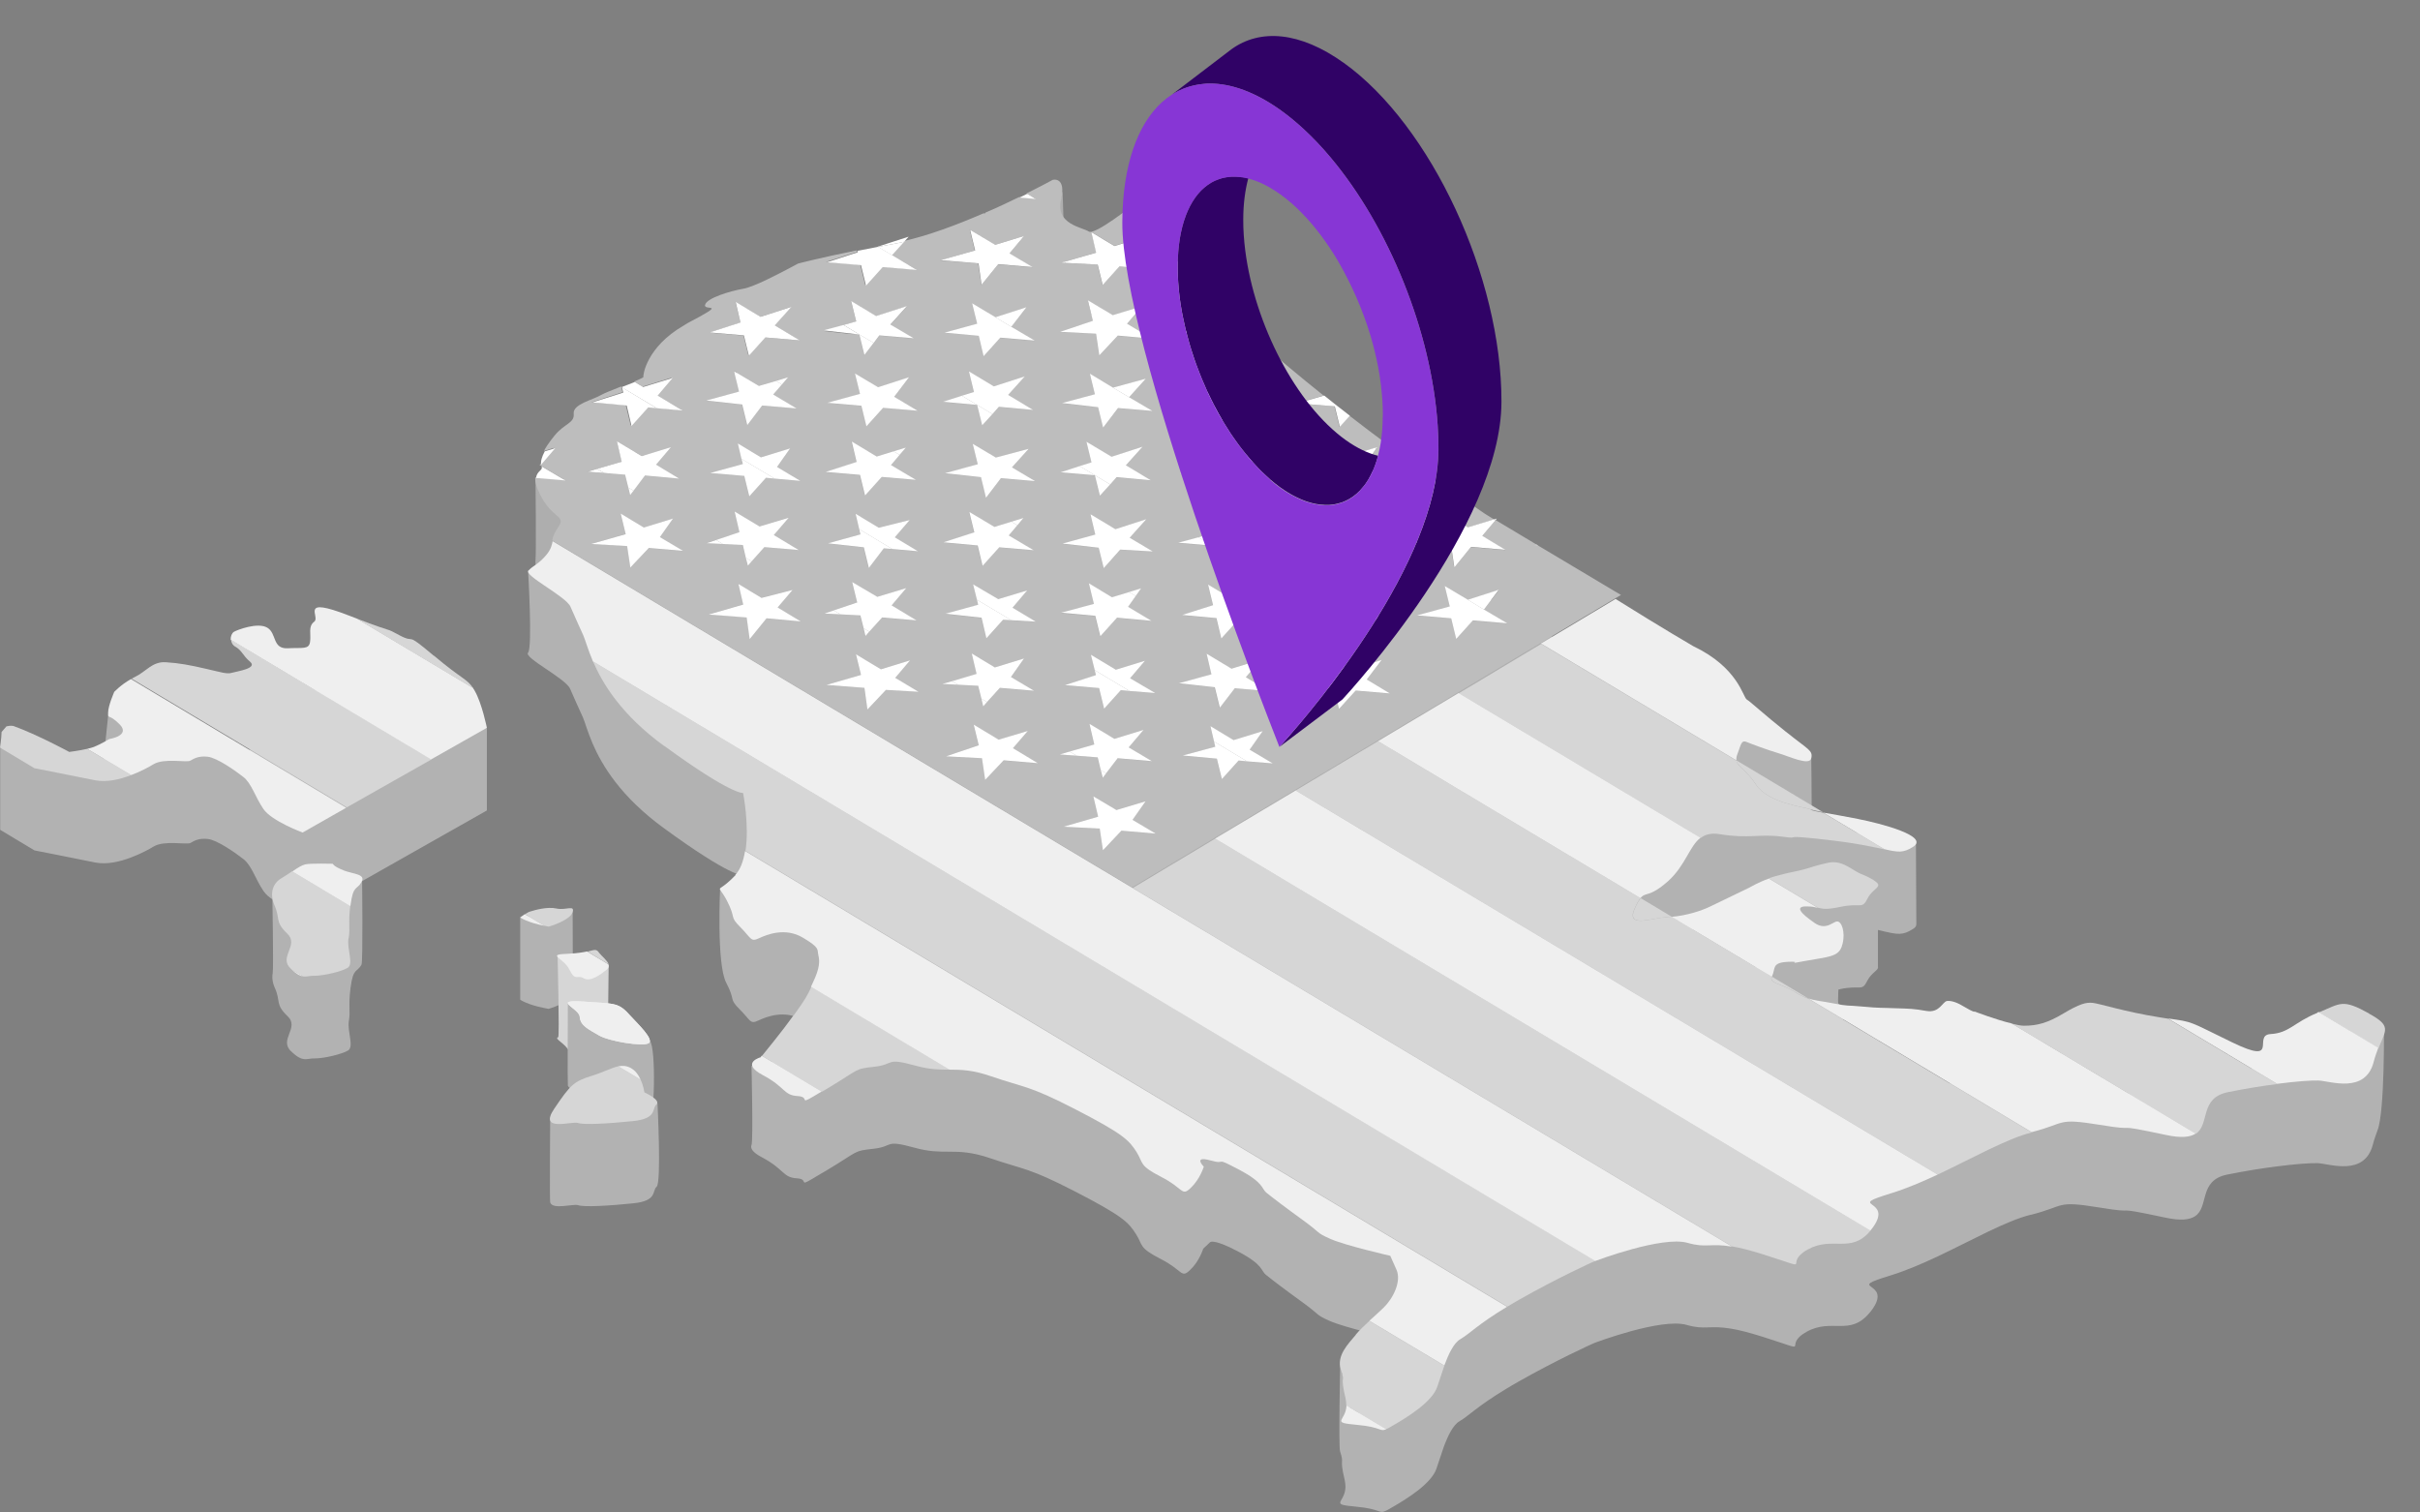 <svg width="112" height="70" viewBox="0 0 112 70" fill="none" xmlns="http://www.w3.org/2000/svg">
<rect x="0" y="0" width="112" height="70" fill="#808080" stroke="none"/>
<g clip-path="url(#clip0_213_8155)">
<path d="M29.331 51.144L27.871 50.922C27.546 50.989 25.463 51.731 25.463 51.731C25.463 51.731 25.435 55.537 25.463 55.643C25.556 56.009 26.541 55.701 26.755 55.778C27.034 55.874 28.187 55.807 29.313 55.691C30.438 55.576 30.168 55.113 30.391 54.921C30.615 54.728 30.429 51.057 30.429 51.057C30.429 51.057 29.471 51.442 29.34 51.144H29.331Z" fill="#B2B2B2"/>
<path d="M18.506 33.212C17.753 32.807 18.422 33.164 16.507 32.432C16.395 32.393 16.283 32.345 16.153 32.297C13.8 31.381 14.842 32.355 14.544 32.576C14.247 32.798 14.405 33.145 14.349 33.511C14.293 33.877 14.024 33.771 13.307 33.809C12.591 33.838 12.815 33.116 12.377 32.855C11.941 32.595 11.001 32.952 10.834 33.048C10.741 33.106 10.676 33.26 10.685 33.414C10.694 33.53 10.741 33.655 10.89 33.742C11.215 33.935 11.215 34.137 11.578 34.445C11.941 34.754 10.945 34.889 10.722 34.956C10.499 35.023 10.229 34.927 9.513 34.763C8.797 34.599 8.304 34.503 7.672 34.465C7.04 34.426 6.77 34.898 6.221 35.158C6.175 35.178 6.138 35.207 6.091 35.226C5.617 35.486 6.24 32.99 6.24 32.99L5.012 33.058C5.012 33.058 4.78 35.264 4.78 35.39C4.78 35.717 3.906 34.966 4.436 35.496C4.966 36.026 3.813 35.149 3.813 35.149L0.009 34.599V38.406L1.599 39.359C1.599 39.359 3.422 39.716 4.408 39.918C4.947 40.024 5.561 39.88 6.082 39.677C6.519 39.514 6.891 39.311 7.114 39.176C7.607 38.878 8.648 39.109 8.816 39.013C8.983 38.916 9.197 38.781 9.625 38.83C10.053 38.878 10.89 39.465 11.271 39.764C11.652 40.063 11.82 40.689 12.201 41.248C12.582 41.807 14.014 42.337 14.014 42.337L16.032 41.19L19.947 38.974L22.533 37.509V33.703C22.533 33.703 21.035 33.453 19.733 32.355C18.32 31.16 19.296 33.665 18.497 33.241L18.506 33.212Z" fill="#B2B2B2"/>
<path d="M15.27 41.325C14.814 41.152 15.391 43.792 15.391 43.792C15.391 43.792 14.358 43.763 14.117 43.821C13.977 43.849 13.996 42.404 13.763 42.558C13.587 42.674 12.601 41.296 12.601 41.296C12.601 41.296 12.666 44.794 12.62 45.044C12.582 45.247 12.61 45.487 12.731 45.748C12.992 46.336 12.731 46.48 13.308 47.029C13.884 47.569 12.889 48.118 13.475 48.658C13.494 48.667 13.503 48.677 13.512 48.696C13.745 48.908 13.903 48.995 14.042 49.014C14.219 49.043 14.358 48.976 14.582 48.985C14.991 48.985 15.819 48.792 16.107 48.619C16.395 48.446 16.07 47.752 16.144 47.261C16.228 46.779 16.116 46.596 16.218 45.767C16.218 45.738 16.218 45.719 16.228 45.69C16.349 44.775 16.516 45.025 16.73 44.649C16.804 44.524 16.758 40.708 16.758 40.708C16.758 40.708 15.586 41.46 15.279 41.354L15.27 41.325Z" fill="#B2B2B2"/>
<path d="M24.076 42.462V46.268C24.076 46.268 24.402 46.499 25.192 46.653C25.257 46.663 25.313 46.682 25.388 46.692C25.388 46.692 26.355 46.413 26.485 46.037C26.522 45.94 26.503 42.105 26.503 42.105L24.067 42.452L24.076 42.462Z" fill="#B2B2B2"/>
<path d="M28.169 44.678L25.806 44.206C25.806 44.206 25.899 47.974 25.834 48.002C25.62 48.08 26.16 48.272 26.364 48.687C26.643 49.245 26.718 48.898 27.025 49.082C27.332 49.265 27.797 48.918 28.094 48.677C28.187 48.6 28.197 48.523 28.169 48.436C28.113 48.263 28.169 44.688 28.169 44.688V44.678Z" fill="#D6D6D6"/>
<path d="M26.281 46.413C26.281 46.413 26.262 50.161 26.281 50.238C26.29 50.363 26.82 50.614 26.83 50.874C26.858 51.288 27.239 51.452 27.713 51.731C28.178 52.011 29.75 52.261 30.02 52.097C30.299 51.934 30.373 48.494 30.075 48.166C29.517 47.55 26.29 46.413 26.29 46.413H26.281Z" fill="#B2B2B2"/>
<path d="M106.759 48.243C106.759 48.243 105.978 48.658 105.959 48.667C104.871 49.111 105.252 49.371 104.387 49.428C103.523 49.477 103.476 49.901 101.216 48.812C99.152 47.81 101.532 51.144 100.324 50.961C100.212 50.941 100.1 50.922 99.961 50.903C98.315 50.642 97.143 50.257 96.836 50.228C96.529 50.199 96.232 50.276 95.488 50.72C94.753 51.163 94.269 51.288 93.665 51.288C93.525 51.288 93.321 51.249 93.098 51.192C92.363 51.018 91.368 50.633 91.368 50.633C91.368 50.633 91.284 50.633 90.931 50.421C90.587 50.209 90.326 50.112 90.103 50.132C89.889 50.161 89.759 50.7 89.145 50.594C88.541 50.488 88.364 50.488 87.713 50.469C87.062 50.44 87.016 50.469 86.198 50.392C85.37 50.315 85.593 50.392 84.812 50.238C84.282 50.132 84.012 50.132 83.668 50.007L81.985 48.995C81.985 48.995 81.985 48.976 81.994 48.966C82.171 48.6 81.957 48.34 82.738 48.301C83.519 48.263 82.478 48.455 83.519 48.263C84.561 48.07 85.035 48.08 85.212 47.617C85.388 47.154 85.295 46.576 85.082 46.451C85.063 46.441 85.063 46.162 85.082 45.796C85.109 45.796 85.128 45.796 85.165 45.777C86.123 45.574 86.16 45.911 86.421 45.391C86.616 45.006 86.96 44.9 86.913 44.746C86.913 44.717 86.913 43.907 86.913 43.04C87.016 43.059 87.118 43.088 87.202 43.108C87.834 43.252 88.067 43.291 88.522 43.002C88.643 42.934 88.69 42.857 88.69 42.78C88.69 42.346 88.671 39.032 88.671 39.032C88.671 39.032 84.775 38.338 84.356 38.251L83.845 38.184C83.854 37.057 83.826 35.014 83.826 35.014C83.826 35.014 82.692 34.686 82.496 34.532C81.455 33.703 80.404 33.347 80.227 33.251C80.05 33.145 80.432 34.706 78.349 33.713C78.349 33.713 76.935 32.894 74.75 31.526L71.299 33.588L67.487 35.871L63.758 38.097L59.945 40.381L56.216 42.606L52.403 44.89L25.471 26.65C25.425 26.843 24.439 26.4 24.439 26.4C24.439 26.4 24.653 29.974 24.439 30.206C24.225 30.437 26.169 31.391 26.383 31.873C26.596 32.364 26.717 32.624 26.978 33.202C27.071 33.414 27.182 33.838 27.424 34.407C27.861 35.419 28.717 36.864 30.725 38.328C33.85 40.612 34.371 40.506 34.371 40.506C34.371 40.506 35.338 41.113 35.143 42.298C35.068 42.741 33.329 41.084 33.329 41.084C33.329 41.084 33.153 44.601 33.608 45.478C34.064 46.345 33.711 46.191 34.231 46.711C34.752 47.232 34.706 47.415 35.096 47.231C35.487 47.048 36.324 46.721 37.133 47.203C37.942 47.684 37.784 47.742 37.849 48.022C37.914 48.291 37.914 48.609 37.607 49.255C37.57 49.342 37.533 49.409 37.505 49.477C37.3 49.91 37.477 47.665 36.91 48.455C36.352 49.236 34.78 49.332 34.78 49.332C34.78 49.332 34.864 52.82 34.78 52.993C34.724 53.128 34.799 53.321 35.264 53.562C36.333 54.13 36.212 54.497 36.891 54.535C37.533 54.574 36.761 55.065 37.988 54.323C38.063 54.285 38.137 54.236 38.221 54.188C39.783 53.254 39.467 53.273 40.425 53.167C41.383 53.061 40.899 52.724 42.331 53.119C42.992 53.302 43.447 53.302 43.912 53.302C44.442 53.302 44.982 53.312 45.846 53.61C47.455 54.159 47.586 54.025 49.771 55.152C51.956 56.279 52.226 56.568 52.57 57.108C52.914 57.647 52.682 57.734 53.714 58.264C54.756 58.794 54.653 59.189 55.081 58.775C55.518 58.361 55.685 57.792 55.685 57.792L55.992 57.503C55.992 57.503 56.085 57.281 57.294 57.917C58.503 58.553 58.336 58.804 58.596 59.006C58.857 59.218 59.424 59.652 60.289 60.278C61.154 60.904 60.856 60.827 61.544 61.136C62.242 61.444 64.316 61.916 64.316 61.916C64.316 61.916 64.362 62.012 64.604 62.562C64.846 63.111 64.436 63.901 64.009 64.315C63.804 64.517 63.572 64.72 63.348 64.922C63.116 65.134 62.893 65.346 62.716 65.558C62.483 65.828 62.028 63.024 62.028 63.024C62.028 63.024 61.944 66.946 62.019 67.167C62.232 67.813 61.972 67.398 62.232 68.487C62.26 68.622 62.27 68.738 62.27 68.834C62.242 69.576 61.498 69.615 62.753 69.73C63.916 69.836 63.804 70.067 64.111 69.933C64.185 69.904 64.269 69.856 64.399 69.778C65.125 69.364 66.25 68.661 66.482 67.967C66.575 67.688 66.687 67.341 66.808 66.994C67.003 66.464 67.245 65.953 67.543 65.78C67.989 65.52 68.352 65.096 69.709 64.277C69.877 64.171 70.053 64.074 70.249 63.959C71.997 62.966 73.643 62.215 73.782 62.157L73.81 62.147C73.81 62.147 76.889 60.981 78.06 61.319C78.934 61.569 79.074 61.319 80.115 61.492C80.469 61.55 80.934 61.665 81.576 61.868C84.059 62.658 82.403 62.311 83.612 61.636C84.775 60.991 85.612 61.858 86.523 60.76C86.569 60.712 86.607 60.654 86.653 60.596C87.611 59.247 85.286 59.709 87.509 59.025C88.197 58.813 88.913 58.505 89.638 58.168C91.247 57.407 92.847 56.501 93.981 56.221C93.981 56.221 93.99 56.221 94 56.221C95.627 55.807 95.116 55.556 97.152 55.884C99.189 56.221 97.469 55.769 100.184 56.347C100.928 56.511 101.337 56.453 101.588 56.289C102.249 55.855 101.737 54.632 103.076 54.362C103.885 54.198 104.666 54.073 105.355 53.986C106.238 53.87 106.945 53.822 107.261 53.832C107.828 53.861 109.428 54.458 109.818 52.974C109.884 52.714 109.967 52.502 110.032 52.319C110.376 51.462 110.33 47.482 110.33 47.482C110.33 47.482 107.745 47.819 106.722 48.243H106.759ZM80.506 37.76C80.413 37.798 80.246 37.914 80.274 37.847C80.357 37.625 80.432 37.654 80.506 37.76ZM80.971 44.871C80.971 44.871 79.604 45.536 79.158 45.748C78.749 45.95 78.051 46.172 77.363 46.23L75.931 45.372C76.182 45.064 76.321 45.372 77.214 44.582C78.014 43.859 78.2 42.963 78.711 42.578C78.925 42.414 79.204 42.337 79.604 42.404C80.832 42.597 81.325 42.423 82.189 42.491C81.845 42.597 82.84 44.177 82.189 44.36C82.078 44.389 81.966 44.428 81.864 44.466C81.362 44.649 80.971 44.88 80.971 44.88V44.871Z" fill="#B2B2B2"/>
<path d="M71.189 29.059L71.115 29.021L69.218 27.884L69.273 27.816L69.162 27.855L68.725 27.595C68.325 27.325 67.925 27.045 67.516 26.766C67.478 26.747 67.451 26.718 67.413 26.698C67.013 26.419 66.604 26.13 66.195 25.841C66.111 25.783 66.037 25.725 65.953 25.668C64.791 24.829 63.61 23.962 62.457 23.066C62.057 22.758 61.657 22.449 61.266 22.131C60.178 21.264 59.118 20.378 58.123 19.491L58.058 19.096L57.751 18.913L57.453 19.009L57.007 18.47L56.97 18.451C55.101 16.697 53.52 14.953 52.46 13.325C52.46 13.325 50.674 14.751 50.395 14.558C50.116 14.365 48.851 14.23 49.112 13.113C49.158 12.901 49.307 12.766 49.298 12.631C49.279 12.091 49.177 8.854 49.177 8.854C49.177 8.854 48.256 12.428 47.522 12.795C47.41 12.852 47.289 12.91 47.168 12.968C46.712 13.19 46.192 13.44 45.624 13.681L45.559 13.748V13.71C45.559 13.71 45.531 13.71 45.522 13.72C44.322 14.24 42.974 14.751 41.821 15.001L42.026 14.77L40.593 15.232C40.259 15.3 39.942 15.367 39.645 15.425C37.924 15.772 36.939 16.032 36.939 16.032C36.939 16.032 36.213 16.427 35.516 16.764C35.069 16.976 34.642 17.159 34.4 17.198C33.795 17.304 32.726 17.622 32.633 17.94C32.54 18.258 33.777 17.767 31.843 18.778C31.768 18.817 31.712 18.865 31.638 18.903C29.908 19.905 29.75 21.216 29.778 21.283C29.787 21.303 29.601 21.389 29.35 21.495C29.174 21.563 28.969 21.649 28.755 21.727C28.755 21.727 28.746 21.727 28.736 21.727C28.346 21.881 27.955 22.035 27.806 22.122C27.462 22.334 26.505 22.536 26.551 22.979C26.598 23.422 25.742 23.056 25.668 23.201C25.537 23.442 24.784 22.122 24.784 22.122C24.784 22.122 24.821 25.59 24.784 25.928C24.765 26.091 24.812 26.332 24.998 26.708C25.565 27.874 27.276 26.438 26.867 27.026C26.681 27.286 29.815 28.664 29.778 28.818L52.404 44.9L56.217 42.616L59.946 40.39L63.759 38.107L67.488 35.881L71.301 33.597L74.751 31.535L75.03 31.372L72.882 30.09L71.17 29.069L71.189 29.059Z" fill="#AEAEAE"/>
<path d="M14.024 45.189L13.494 44.871C13.727 45.083 13.885 45.169 14.024 45.189Z" fill="#EBEBEB"/>
<path d="M3.19 34.792C3.19 34.792 1.711 33.992 0.614 33.597C0.614 33.597 0.604 33.597 0.595 33.597C0.493 33.578 0.391 33.597 0.298 33.617C0.223 33.703 0.149 33.79 0.074 33.877C0.065 34.204 0 34.599 0 34.599L1.59 35.553C1.59 35.553 3.413 35.91 4.399 36.112C4.938 36.218 5.552 36.074 6.073 35.871L4.036 34.657C3.664 34.744 3.19 34.802 3.19 34.802V34.792Z" fill="#D6D6D6"/>
<path d="M16.136 43.425C16.219 42.944 16.108 42.761 16.21 41.932L13.523 40.323C13.346 40.439 13.169 40.564 13.002 40.66C12.639 40.882 12.453 41.335 12.713 41.922C12.974 42.51 12.713 42.655 13.29 43.204C13.867 43.743 12.872 44.293 13.457 44.832C13.476 44.842 13.485 44.852 13.495 44.871L14.025 45.189C14.201 45.218 14.341 45.15 14.564 45.16C14.973 45.16 15.801 44.967 16.089 44.794C16.378 44.62 16.052 43.927 16.126 43.435L16.136 43.425Z" fill="#D6D6D6"/>
<path d="M29.824 50.565C29.824 50.565 29.787 50.267 29.647 49.968L28.615 49.351C28.289 49.419 27.936 49.621 27.406 49.785C26.55 50.045 26.392 50.218 25.648 51.317C24.904 52.415 26.476 51.876 26.746 51.972C27.025 52.069 28.178 52.001 29.303 51.885C30.428 51.77 30.159 51.307 30.382 51.115C30.605 50.912 29.824 50.556 29.824 50.556V50.565Z" fill="#D6D6D6"/>
<path d="M30.745 34.522C33.87 36.806 34.391 36.7 34.391 36.7C34.391 36.7 34.688 38.194 34.502 39.379L69.766 60.471C69.934 60.365 70.111 60.268 70.306 60.153C72.054 59.16 73.7 58.409 73.84 58.351L27.444 30.61C27.881 31.622 28.737 33.067 30.745 34.532V34.522Z" fill="#D6D6D6"/>
<path d="M20.078 30.35C18.664 29.155 19.297 29.83 18.497 29.406C17.744 29.001 18.413 29.358 16.497 28.625L21.9 31.853C21.603 31.401 21.389 31.449 20.078 30.341V30.35Z" fill="#D6D6D6"/>
<path d="M62.753 61.771C62.409 62.186 61.842 62.735 62.056 63.38C62.27 64.026 62.009 63.612 62.27 64.701C62.297 64.835 62.307 64.951 62.307 65.047L64.148 66.146C64.222 66.117 64.306 66.069 64.436 65.992C65.162 65.577 66.287 64.874 66.519 64.18C66.612 63.901 66.724 63.554 66.845 63.207L63.376 61.135C63.144 61.347 62.921 61.559 62.744 61.771H62.753Z" fill="#D6D6D6"/>
<path d="M36.734 46.981C36.176 47.761 35.45 48.638 35.264 48.87L38.036 50.527C38.11 50.488 38.184 50.44 38.268 50.392C39.83 49.457 39.514 49.477 40.472 49.37C41.43 49.264 40.946 48.927 42.379 49.322C43.039 49.505 43.494 49.505 43.959 49.505L37.552 45.67C37.347 46.104 37.31 46.191 36.743 46.981H36.734Z" fill="#D6D6D6"/>
<path d="M10.889 29.926C11.215 30.119 11.215 30.321 11.578 30.63C11.94 30.938 10.945 31.073 10.722 31.14C10.499 31.208 10.229 31.111 9.513 30.948C8.797 30.784 8.304 30.688 7.672 30.649C7.039 30.61 6.77 31.083 6.221 31.343C6.175 31.362 6.137 31.391 6.091 31.41L16.051 37.365L19.966 35.149L10.694 29.608C10.703 29.724 10.75 29.849 10.899 29.936L10.889 29.926Z" fill="#D6D6D6"/>
<path d="M25.759 42.048C25.322 41.951 24.736 42.125 24.55 42.183C24.467 42.202 24.383 42.26 24.299 42.308L25.201 42.847C25.267 42.857 25.322 42.876 25.397 42.886C25.397 42.886 26.364 42.606 26.494 42.231C26.624 41.855 26.197 42.144 25.759 42.048Z" fill="#D6D6D6"/>
<path d="M27.712 44.071C27.582 43.907 27.507 43.965 27.191 44.042L28.168 44.63C28.112 44.456 27.87 44.273 27.712 44.081V44.071Z" fill="#D6D6D6"/>
<path d="M75.68 41.999C75.206 43.011 76.461 42.462 77.196 42.443C77.252 42.443 77.308 42.433 77.363 42.423L75.931 41.566C75.866 41.653 75.782 41.778 75.68 41.999Z" fill="#D6D6D6"/>
<path d="M83.092 45.921C83.334 46.066 83.519 46.152 83.687 46.21L82.004 45.199C81.883 45.526 82.385 45.487 83.101 45.921H83.092Z" fill="#D6D6D6"/>
<path d="M83.093 45.921C82.386 45.497 81.875 45.526 81.996 45.199L77.355 42.423C77.299 42.423 77.243 42.443 77.188 42.443C76.453 42.472 75.188 43.011 75.672 41.999C75.774 41.778 75.849 41.653 75.923 41.566L63.778 34.301L59.965 36.584L89.677 54.362C91.286 53.601 92.885 52.695 94.02 52.415C94.02 52.415 94.029 52.415 94.038 52.415L83.688 46.22C83.521 46.162 83.335 46.075 83.093 45.931V45.921Z" fill="#D6D6D6"/>
<path d="M52.422 41.094L80.163 57.686C80.516 57.744 80.981 57.859 81.623 58.062C84.106 58.852 82.451 58.505 83.66 57.831C84.822 57.185 85.659 58.052 86.571 56.954L56.245 38.81L52.432 41.094H52.422Z" fill="#D6D6D6"/>
<path d="M81.27 36.315C81.837 37.172 83.53 37.355 83.781 37.452C83.883 37.49 84.106 37.538 84.367 37.587L80.359 35.187C80.396 35.467 80.805 35.611 81.27 36.305V36.315Z" fill="#D6D6D6"/>
<path d="M99.971 47.087C98.325 46.827 97.153 46.441 96.846 46.413C96.539 46.384 96.242 46.461 95.498 46.904C94.763 47.347 94.279 47.472 93.675 47.472C93.535 47.472 93.331 47.434 93.108 47.376L101.626 52.473C102.286 52.04 101.775 50.816 103.114 50.546C103.923 50.382 104.704 50.257 105.392 50.17L100.334 47.145C100.222 47.126 100.11 47.106 99.971 47.087Z" fill="#D6D6D6"/>
<path d="M83.788 37.461C83.528 37.355 81.835 37.172 81.277 36.324C80.822 35.63 80.403 35.486 80.366 35.207L71.327 29.801L67.514 32.085L78.711 38.781C78.925 38.617 79.204 38.54 79.603 38.608C80.971 38.83 81.426 38.579 82.496 38.724C83.556 38.868 82.058 38.569 84.876 38.907C86.067 39.051 86.755 39.215 87.22 39.311L84.383 37.615C84.114 37.567 83.9 37.519 83.798 37.48L83.788 37.461Z" fill="#D6D6D6"/>
<path d="M86.719 40.737C86.198 40.429 86.264 40.544 85.873 40.313C85.482 40.082 85.138 39.822 84.618 39.928C84.097 40.034 83.836 40.14 83.492 40.236C83.148 40.333 82.841 40.361 82.19 40.544C82.079 40.574 81.967 40.612 81.865 40.651L84.134 42.009C84.367 42.067 84.543 42.105 85.175 41.971C86.133 41.768 86.171 42.105 86.431 41.585C86.691 41.065 87.231 41.055 86.71 40.737H86.719Z" fill="#D6D6D6"/>
<path d="M109.642 46.904C108.405 46.22 108.34 46.432 107.317 46.856L110.079 48.513C110.423 47.656 110.684 47.482 109.642 46.913V46.904Z" fill="#D6D6D6"/>
<path d="M86.003 37.904C85.371 37.779 84.804 37.683 84.376 37.606L87.212 39.301C87.845 39.446 88.077 39.485 88.533 39.196C89.333 38.704 87.036 38.107 85.994 37.904H86.003Z" fill="#EFEFEF"/>
<path d="M82.665 33.877C81.623 33.048 81.019 32.48 80.842 32.374C80.665 32.268 80.451 30.899 78.368 29.907C78.368 29.907 76.955 29.088 74.769 27.72L71.319 29.782L80.359 35.187C80.359 35.12 80.359 35.052 80.386 34.966C80.572 34.493 80.572 34.233 80.833 34.339C81.093 34.445 81.791 34.706 82.311 34.86C82.832 35.014 83.744 35.457 83.827 35.091C83.911 34.725 83.697 34.706 82.656 33.867L82.665 33.877Z" fill="#EFEFEF"/>
<path d="M107.252 46.875C106.164 47.318 105.95 47.81 105.085 47.858C104.221 47.906 105.56 49.332 103.309 48.243C101.245 47.241 101.542 47.309 100.333 47.135L105.392 50.161C106.276 50.045 106.983 49.997 107.299 50.007C107.866 50.035 109.466 50.633 109.856 49.149C109.921 48.889 110.005 48.677 110.07 48.494L107.308 46.836C107.308 46.836 107.271 46.856 107.252 46.856V46.875Z" fill="#EFEFEF"/>
<path d="M83.965 42.703C83.361 42.288 83.007 41.922 83.658 41.951C83.881 41.951 84.011 41.99 84.132 42.019L81.863 40.66C81.361 40.843 80.971 41.075 80.971 41.075C80.971 41.075 79.603 41.739 79.157 41.951C78.748 42.154 78.05 42.375 77.362 42.433L82.003 45.208C82.003 45.208 82.003 45.189 82.012 45.179C82.189 44.813 81.975 44.553 82.756 44.514C83.537 44.476 82.496 44.669 83.537 44.476C84.579 44.283 85.053 44.293 85.23 43.83C85.406 43.368 85.314 42.79 85.1 42.664C84.886 42.539 84.579 43.127 83.974 42.712L83.965 42.703Z" fill="#EFEFEF"/>
<path d="M63.777 34.301L75.922 41.566C76.173 41.258 76.313 41.566 77.206 40.776C78.005 40.053 78.191 39.157 78.703 38.772L67.506 32.075L63.777 34.301Z" fill="#EFEFEF"/>
<path d="M91.379 46.827C91.379 46.827 91.295 46.827 90.942 46.615C90.598 46.403 90.337 46.307 90.114 46.326C89.9 46.355 89.77 46.894 89.156 46.788C88.552 46.682 88.375 46.682 87.724 46.663C87.073 46.634 87.027 46.663 86.208 46.586C85.39 46.509 85.604 46.586 84.823 46.432C84.293 46.326 84.023 46.326 83.679 46.201L94.029 52.396C95.657 51.982 95.145 51.731 97.182 52.059C99.218 52.396 97.498 51.943 100.213 52.521C100.957 52.685 101.367 52.627 101.618 52.464L93.099 47.366C92.365 47.193 91.37 46.808 91.37 46.808L91.379 46.827Z" fill="#EFEFEF"/>
<path d="M56.235 38.81L86.561 56.954C86.607 56.906 86.644 56.848 86.691 56.79C87.649 55.441 85.324 55.903 87.546 55.219C88.235 55.007 88.951 54.699 89.676 54.362L59.964 36.584L56.235 38.81Z" fill="#EFEFEF"/>
<path d="M25.582 25.032C25.536 25.224 25.517 25.388 25.313 25.648C24.931 26.12 24.671 26.169 24.457 26.409C24.243 26.641 26.187 27.595 26.401 28.076C26.615 28.568 26.735 28.828 26.996 29.406C27.089 29.618 27.201 30.042 27.442 30.61L73.829 58.36L73.857 58.351C73.857 58.351 76.935 57.185 78.106 57.522C78.981 57.773 79.12 57.522 80.162 57.696L52.421 41.103L25.582 25.051V25.032Z" fill="#EFEFEF"/>
<path d="M34.045 40.496C33.133 41.46 33.18 40.805 33.636 41.672C34.091 42.539 33.738 42.385 34.259 42.905C34.779 43.425 34.733 43.609 35.123 43.425C35.514 43.242 36.351 42.915 37.16 43.397C37.969 43.878 37.811 43.936 37.876 44.216C37.941 44.485 37.941 44.803 37.634 45.449C37.597 45.536 37.56 45.603 37.532 45.67L43.94 49.505C44.47 49.505 45.009 49.515 45.874 49.814C47.483 50.363 47.613 50.228 49.798 51.355C51.984 52.483 52.253 52.772 52.597 53.311C52.932 53.851 52.709 53.938 53.741 54.468C54.783 54.998 54.681 55.393 55.108 54.978C55.545 54.564 55.713 53.995 55.713 53.995C55.713 53.995 55.192 53.475 56.02 53.706C56.847 53.938 56.113 53.485 57.322 54.121C58.531 54.757 58.363 55.007 58.624 55.21C58.884 55.422 59.451 55.855 60.316 56.481C61.181 57.108 60.883 57.031 61.572 57.339C62.269 57.647 64.343 58.12 64.343 58.12C64.343 58.12 64.389 58.216 64.631 58.765C64.873 59.314 64.464 60.104 64.036 60.519C63.831 60.721 63.599 60.923 63.376 61.126L66.844 63.197C67.04 62.667 67.281 62.157 67.579 61.983C68.025 61.723 68.388 61.299 69.746 60.48L34.482 39.388C34.407 39.831 34.277 40.236 34.026 40.496H34.045Z" fill="#EFEFEF"/>
<path d="M21.91 31.853L16.507 28.625C16.395 28.587 16.284 28.539 16.154 28.491C13.801 27.575 14.842 28.549 14.545 28.77C14.247 28.992 14.405 29.339 14.35 29.705C14.294 30.071 14.024 29.965 13.308 30.003C12.592 30.032 12.815 29.31 12.369 29.049C11.932 28.789 10.992 29.146 10.825 29.242C10.732 29.3 10.667 29.454 10.676 29.608L19.948 35.149L22.533 33.684C22.533 33.684 22.31 32.566 21.975 31.979C21.947 31.93 21.929 31.892 21.901 31.863L21.91 31.853Z" fill="#EFEFEF"/>
<path d="M27.025 46.355C25.481 46.258 26.802 46.653 26.83 47.058C26.858 47.472 27.239 47.636 27.713 47.916C28.178 48.195 29.75 48.446 30.02 48.282C30.299 48.118 29.489 47.357 29.192 47.029C28.634 46.413 28.559 46.451 27.016 46.355H27.025Z" fill="#EFEFEF"/>
<path d="M35.218 48.927C35.218 48.927 34.233 49.188 35.302 49.756C36.371 50.324 36.251 50.691 36.929 50.729C37.571 50.768 36.799 51.259 38.027 50.517L35.255 48.86L35.209 48.918L35.218 48.927Z" fill="#EFEFEF"/>
<path d="M62.8 65.944C63.963 66.049 63.851 66.281 64.158 66.146L62.317 65.047C62.289 65.789 61.545 65.828 62.8 65.944Z" fill="#EFEFEF"/>
<path d="M5.282 32.036C5.282 32.036 5.003 32.663 5.003 32.99C5.003 33.318 5.003 32.99 5.533 33.52C6.063 34.05 5.058 34.204 5.058 34.204C5.058 34.204 4.677 34.436 4.342 34.571C4.268 34.599 4.156 34.628 4.035 34.657L6.072 35.871C6.509 35.708 6.881 35.505 7.104 35.37C7.597 35.072 8.639 35.303 8.806 35.206C8.974 35.11 9.187 34.975 9.615 35.023C10.043 35.072 10.88 35.659 11.261 35.958C11.643 36.257 11.81 36.883 12.191 37.442C12.572 38.001 14.005 38.531 14.005 38.531L16.023 37.384L6.063 31.429C5.588 31.69 5.263 32.046 5.263 32.046L5.282 32.036Z" fill="#EFEFEF"/>
<path d="M15.893 40.275C15.437 40.101 15.4 39.976 15.4 39.976C15.4 39.976 14.367 39.947 14.126 40.005C13.986 40.034 13.763 40.169 13.531 40.333L16.218 41.942C16.218 41.942 16.218 41.894 16.227 41.865C16.348 40.949 16.516 41.2 16.73 40.824C16.944 40.448 16.358 40.458 15.902 40.284L15.893 40.275Z" fill="#EFEFEF"/>
<path d="M24.076 42.462C24.076 42.462 24.402 42.693 25.192 42.847L24.29 42.308C24.169 42.385 24.076 42.462 24.076 42.462Z" fill="#EFEFEF"/>
<path d="M27.183 44.033C26.997 44.071 26.736 44.119 26.327 44.139C25.22 44.177 26.085 44.312 26.355 44.88C26.634 45.439 26.708 45.093 27.015 45.276C27.322 45.459 27.787 45.112 28.085 44.871C28.178 44.794 28.187 44.717 28.159 44.63L27.183 44.042V44.033Z" fill="#EFEFEF"/>
<path d="M27.025 46.355C25.481 46.258 26.802 46.653 26.83 47.058C26.858 47.472 27.239 47.636 27.713 47.916C28.178 48.195 29.75 48.446 30.02 48.282C30.299 48.118 29.489 47.357 29.192 47.029C28.634 46.413 28.559 46.451 27.016 46.355H27.025Z" fill="#EFEFEF"/>
<path d="M29.192 49.428C28.997 49.322 28.811 49.313 28.615 49.351L29.648 49.968C29.555 49.756 29.406 49.544 29.192 49.428Z" fill="#EFEFEF"/>
<path d="M71.189 25.244H71.003L71.115 25.205L69.218 24.068L69.199 24.097L68.595 24.81L69.664 25.456L68.074 25.321L67.302 26.274L67.153 25.273L65.405 25.138L67.004 24.675L66.772 23.721L67.925 24.415L69.125 24.049H69.162L68.725 23.779C68.325 23.509 67.925 23.23 67.516 22.95L67.451 23.018L67.413 22.873C67.014 22.594 66.605 22.305 66.195 22.016L65.73 21.996H65.544L65.656 21.948L65.954 21.842C64.791 21.004 63.61 20.137 62.457 19.241L61.992 19.751L61.759 18.807L60.206 18.682L60.011 18.663L60.123 18.634L61.257 18.306C60.169 17.439 59.109 16.552 58.114 15.666L57.23 15.589L56.542 16.495L56.31 15.55L54.757 15.425L54.562 15.406L54.673 15.377L56.161 14.943L55.928 13.989L56.961 14.606C55.092 12.852 53.511 11.108 52.45 9.48C52.45 9.48 50.665 10.906 50.386 10.713C50.107 10.521 48.842 10.386 49.103 9.268C49.363 8.15 48.721 8.324 48.721 8.324C48.721 8.324 48.247 8.584 47.512 8.95L47.912 9.191L47.159 9.123C46.703 9.345 46.183 9.596 45.615 9.837L45.55 9.904V9.865C45.55 9.865 45.522 9.865 45.513 9.875C44.313 10.395 42.965 10.906 41.812 11.157L41.245 11.783L42.398 12.477L40.817 12.342L40.045 13.199L39.812 12.255L38.231 12.12L39.664 11.658L39.645 11.59C37.925 11.937 36.939 12.197 36.939 12.197C36.939 12.197 36.213 12.592 35.516 12.93C35.07 13.142 34.642 13.325 34.4 13.363C33.795 13.469 32.726 13.787 32.633 14.105C32.54 14.423 33.777 13.932 31.843 14.943C31.768 14.982 31.712 15.03 31.638 15.069C29.908 16.071 29.75 17.381 29.778 17.448C29.787 17.468 29.601 17.555 29.35 17.66L29.741 17.892L31.089 17.477L30.401 18.287L31.554 18.98L30.364 18.875L29.964 18.836L29.192 19.694L28.96 18.749L27.379 18.614L28.811 18.152L28.755 17.911V17.892H28.736C28.346 18.046 27.955 18.2 27.807 18.287C27.462 18.499 26.505 18.701 26.551 19.144C26.598 19.588 26.133 19.588 25.668 20.156C25.603 20.243 25.538 20.32 25.472 20.407C25.352 20.57 25.249 20.724 25.175 20.869L25.658 20.724L25.007 21.486L24.97 21.524L25.026 21.553L26.133 22.208L24.775 22.093C24.756 22.257 24.803 22.497 24.989 22.873C25.556 24.039 26.235 23.827 25.826 24.415C25.64 24.675 25.593 24.849 25.556 25.012L52.395 41.065L56.208 38.781L59.937 36.556L63.749 34.272L67.479 32.046L71.291 29.763L74.742 27.701L75.021 27.537L72.872 26.255L71.161 25.234L71.189 25.244ZM27.639 21.698L28.783 21.37L28.55 20.416L29.704 21.11L31.052 20.696L30.364 21.505L31.433 22.151L29.843 22.016L29.313 22.709L29.155 22.921L29.071 22.565L28.922 21.968L27.946 21.89L27.165 21.833L27.621 21.698H27.639ZM30.029 25.359L29.174 26.265L29.025 25.263L27.351 25.176L28.95 24.714L28.718 23.769L29.787 24.415L31.136 24.001L30.531 24.858L31.601 25.504L30.011 25.369L30.029 25.359ZM44.843 17.188L45.997 17.882L47.429 17.42L46.657 18.277L47.81 18.971L46.229 18.836L45.931 19.164L45.457 19.694L45.225 18.749L43.644 18.614L44.527 18.335L45.076 18.162L44.843 17.217V17.188ZM44.862 23.692L46.015 24.386L46.796 24.145L47.354 23.972L47.066 24.309L46.666 24.781L47.819 25.475L46.229 25.34L45.457 26.198L45.225 25.253L43.644 25.118L45.076 24.656L44.843 23.702L44.862 23.692ZM45.215 27.758L45.039 27.045L46.192 27.739L47.54 27.325L46.852 28.134L47.922 28.78L46.796 28.712L46.424 28.693L45.653 29.551L45.42 28.606L43.755 28.423L45.271 28.009L45.215 27.768V27.758ZM46.322 22.131L45.634 23.037L45.401 22.093L43.737 21.91L45.253 21.495L45.02 20.541L46.09 21.187L47.605 20.773L46.834 21.63L47.903 22.276L46.313 22.141L46.322 22.131ZM46.294 15.627L45.522 16.485L45.29 15.541L43.709 15.406L45.225 14.992L44.992 14.047L46.062 14.693L47.494 14.23L46.806 15.136L47.875 15.782L46.294 15.647V15.627ZM39.422 20.436L40.575 21.129L41.356 20.888L41.914 20.715L41.626 21.052L41.226 21.524L42.379 22.218L40.789 22.083L40.017 22.941L39.784 21.996L38.203 21.861L39.636 21.399L39.403 20.455L39.422 20.436ZM39.766 24.492L39.589 23.779L40.659 24.424L42.091 24.068L41.403 24.877L42.472 25.523L41.282 25.417L40.882 25.378L40.194 26.284L39.961 25.34L38.297 25.157L39.812 24.742L39.757 24.502L39.766 24.492ZM42.463 19.009L40.873 18.875L40.101 19.732L39.868 18.788L38.287 18.653L39.803 18.239L39.571 17.285L40.64 17.93L42.072 17.468L41.384 18.373L42.453 19.019L42.463 19.009ZM34.316 21.235L34.149 20.522L35.218 21.168L36.567 20.753L35.962 21.611L37.032 22.257L35.841 22.151L35.441 22.112L34.67 22.97L34.437 22.025L32.856 21.89L34.372 21.476L34.316 21.235ZM34.27 14.924L34.037 13.97L35.19 14.664L36.623 14.201L35.851 15.059L37.004 15.753L35.414 15.618L34.642 16.475L34.409 15.531L32.828 15.396L34.261 14.934L34.27 14.924ZM34.205 18.123L33.972 17.169L35.125 17.863L35.907 17.622L36.465 17.448L36.176 17.786L35.776 18.258L36.846 18.903L35.255 18.768L34.567 19.674L34.335 18.73L32.67 18.547L34.186 18.133L34.205 18.123ZM33.145 24.993L34.223 24.627L33.991 23.673L35.144 24.367L36.492 23.952L35.804 24.762L36.957 25.456L35.367 25.321L34.772 25.976L34.595 26.169L34.512 25.812L34.363 25.215L33.433 25.166L32.689 25.128L33.126 24.983L33.145 24.993ZM35.479 28.616L34.707 29.57L34.558 28.568L32.8 28.433L34.4 27.97L34.167 27.017L35.237 27.662L36.669 27.305L35.981 28.115L37.05 28.761L35.46 28.626L35.479 28.616ZM39.041 15.04L39.626 14.886L39.394 13.941L40.547 14.635L41.979 14.172L41.207 15.03L42.277 15.676L40.696 15.541L40.426 15.888L39.998 16.446L39.766 15.502L38.101 15.319L39.031 15.069L39.041 15.04ZM38.585 28.25L39.664 27.884L39.431 26.939L40.584 27.633L41.933 27.219L41.245 28.028L42.398 28.722L40.807 28.587L40.212 29.242L40.035 29.435L39.952 29.078L39.803 28.481L38.873 28.433L38.129 28.394L38.566 28.25H38.585ZM41.003 31.93L40.147 32.836L39.998 31.834L38.241 31.699L39.84 31.237L39.608 30.283L40.761 30.977L42.109 30.562L41.421 31.372L42.491 32.017L40.984 31.93H41.003ZM44.899 10.636L46.052 11.33L47.289 10.954L47.401 10.916L47.345 10.983L46.713 11.725L47.782 12.371L46.192 12.236L45.42 13.19L45.271 12.188L43.514 12.053L45.113 11.59L44.881 10.636H44.899ZM44.062 31.526L45.206 31.198L44.974 30.244L46.043 30.89L47.392 30.476L46.787 31.333L47.856 31.979L46.266 31.844L45.671 32.499L45.494 32.692L45.411 32.335L45.262 31.738L44.332 31.69L43.588 31.651L44.044 31.516L44.062 31.526ZM46.452 35.187L45.597 36.093L45.448 35.091L43.774 35.004L45.29 34.493L45.057 33.549L46.211 34.243L47.559 33.829L46.871 34.638L48.024 35.332L46.434 35.197L46.452 35.187ZM61.332 23.808L62.485 24.502L63.917 24.039L63.145 24.897L64.298 25.59L62.717 25.456L61.945 26.313L61.713 25.369L60.132 25.234L61.564 24.771L61.332 23.827V23.808ZM55.91 27.055L57.063 27.749L58.495 27.286L57.723 28.144L58.877 28.838L57.286 28.703L56.514 29.56L56.282 28.616L54.701 28.481L56.133 28.018L55.901 27.074L55.91 27.055ZM55.891 20.551L57.044 21.245L58.477 20.782L57.705 21.64L58.774 22.285L57.268 22.199L56.496 23.056L56.263 22.112L54.599 21.929L56.114 21.515L55.882 20.57L55.891 20.551ZM50.442 17.294L51.511 17.94L53.027 17.526L52.255 18.383L53.325 19.029L51.744 18.894L51.056 19.799L50.823 18.855L49.158 18.672L50.674 18.258L50.442 17.314V17.294ZM50.47 23.798L51.623 24.492L53.055 24.029L52.283 24.887L53.352 25.533L51.846 25.446L51.074 26.303L50.842 25.359L49.177 25.176L50.693 24.762L50.46 23.808L50.47 23.798ZM49.968 21.573L50.516 21.399L50.284 20.455L51.437 21.148L52.869 20.686L52.097 21.544L53.25 22.237L51.669 22.102L51.372 22.43L50.898 22.96L50.665 22.016L49.084 21.881L49.968 21.601V21.573ZM50.628 27.951L50.395 27.007L51.465 27.652L52.246 27.412L52.804 27.238L52.553 27.595L52.199 28.096L53.269 28.741L51.679 28.606L50.907 29.464L50.674 28.52L49.093 28.385L50.609 27.97L50.628 27.951ZM50.665 31.015L50.488 30.302L51.641 30.996L52.99 30.582L52.302 31.391L53.455 32.085L52.264 31.979L51.865 31.94L51.093 32.798L50.86 31.853L49.279 31.718L50.712 31.256L50.656 31.015H50.665ZM49.251 12.12L50.739 11.687L50.507 10.733L51.576 11.378L52.925 10.964L52.32 11.821L53.39 12.467L51.8 12.332L51.028 13.19L50.795 12.245L49.307 12.168H49.121L49.233 12.13L49.251 12.12ZM50.581 14.847L50.349 13.903L51.502 14.596L52.739 14.221L52.85 14.182L52.795 14.249L52.162 14.992L53.315 15.685L51.725 15.55L50.87 16.456L50.721 15.454L49.047 15.367L50.563 14.857L50.581 14.847ZM49.502 34.783L50.646 34.455L50.414 33.501L51.567 34.195L52.916 33.781L52.227 34.59L53.297 35.236L51.706 35.101L51.176 35.794L51.018 36.006L50.935 35.65L50.786 35.052L49.809 34.975L49.028 34.917L49.484 34.783H49.502ZM51.902 38.444L51.046 39.35L50.898 38.348L49.224 38.261L50.823 37.798L50.591 36.845L51.66 37.49L53.008 37.076L52.404 37.933L53.473 38.579L51.883 38.444H51.902ZM56.022 18.104L55.789 17.15L56.942 17.843L58.179 17.468L58.291 17.429L58.235 17.497L57.602 18.239L58.756 18.932L57.165 18.797L56.31 19.703L56.161 18.701L54.487 18.614L56.003 18.104H56.022ZM55.464 24.868L56.049 24.704L55.817 23.76L56.886 24.405L58.319 23.943L57.63 24.849L58.7 25.494L57.119 25.359L56.821 25.687L56.347 26.217L56.114 25.273L54.534 25.138L55.464 24.887V24.868ZM56.068 31.208L55.836 30.254L56.989 30.948L57.77 30.707L58.328 30.533L58.039 30.871L57.64 31.343L58.709 31.988L57.119 31.853L56.431 32.759L56.198 31.815L54.534 31.632L56.049 31.218L56.068 31.208ZM57.714 35.236L57.314 35.197L56.542 36.054L56.31 35.11L54.729 34.975L56.245 34.561L56.189 34.32L56.012 33.607L57.082 34.253L58.43 33.838L57.826 34.696L58.895 35.342L57.705 35.236H57.714ZM59.955 21.871L61.555 21.409L61.322 20.464L62.392 21.11L63.629 20.734L63.74 20.696L63.694 20.763L63.136 21.544L64.205 22.189L62.615 22.054L61.759 22.96L61.611 21.958L59.937 21.871H59.955ZM60.913 28.125L61.499 27.961L61.267 27.017L62.42 27.71L63.852 27.248L63.08 28.105L64.149 28.751L62.568 28.616L62.299 28.963L61.871 29.522L61.639 28.577L59.974 28.394L60.904 28.144L60.913 28.125ZM62.745 31.959L61.973 32.817L61.741 31.873L60.16 31.738L61.676 31.323L61.443 30.37L62.513 31.015L63.945 30.553L63.257 31.458L64.326 32.104L62.736 31.969L62.745 31.959ZM68.167 28.712L67.395 29.57L67.162 28.626L65.582 28.491L67.097 28.076L66.865 27.132L67.934 27.778L69.366 27.315L68.678 28.221L69.748 28.866L68.167 28.732V28.712Z" fill="#BDBDBD"/>
<path d="M47.186 9.143L47.939 9.21L47.539 8.969C47.428 9.027 47.307 9.085 47.186 9.143Z" fill="white"/>
<path d="M52.924 10.973L51.575 11.388L50.506 10.742L50.729 11.696L49.251 12.12L49.316 12.168L50.804 12.245L51.036 13.19L51.808 12.332L53.389 12.467L52.319 11.831L52.924 10.973Z" fill="white"/>
<path d="M49.13 12.149L49.316 12.168L49.251 12.12L49.13 12.149Z" fill="white"/>
<path d="M55.945 13.999L56.178 14.953L54.69 15.386L54.773 15.435L56.327 15.56L56.559 16.504L57.247 15.598L58.131 15.675C57.74 15.329 57.349 14.972 56.977 14.625L55.945 14.009V13.999Z" fill="white"/>
<path d="M54.58 15.415L54.776 15.425L54.692 15.377L54.58 15.415Z" fill="white"/>
<path d="M60.14 18.634L60.224 18.682L61.777 18.807L62.01 19.751L62.474 19.241C62.075 18.932 61.675 18.624 61.284 18.306L60.15 18.634H60.14Z" fill="white"/>
<path d="M60.029 18.672L60.224 18.682L60.14 18.634L60.029 18.672Z" fill="white"/>
<path d="M65.664 21.939L65.738 21.987L66.203 22.006C66.119 21.948 66.045 21.89 65.961 21.833L65.664 21.939Z" fill="white"/>
<path d="M67.461 23.018L67.527 22.95C67.527 22.95 67.461 22.902 67.423 22.883L67.461 23.027V23.018Z" fill="white"/>
<path d="M65.552 21.977L65.738 21.987L65.664 21.939L65.552 21.977Z" fill="white"/>
<path d="M71.003 25.234L71.189 25.244L71.114 25.205L71.003 25.234Z" fill="white"/>
<path d="M40.63 11.426C40.295 11.494 39.979 11.552 39.681 11.609L39.7 11.677L38.268 12.139L39.849 12.274L40.081 13.219L40.853 12.361L42.434 12.496L41.281 11.802L40.63 11.417V11.426Z" fill="white"/>
<path d="M40.631 11.426C40.919 11.368 41.226 11.311 41.551 11.253C41.644 11.234 41.747 11.214 41.849 11.185L42.053 10.954L40.621 11.417L40.631 11.426Z" fill="white"/>
<path d="M40.63 11.426L41.282 11.812L41.849 11.185C41.746 11.205 41.644 11.234 41.551 11.253C41.226 11.311 40.928 11.369 40.63 11.426Z" fill="white"/>
<path d="M46.071 14.683L44.992 14.037L45.225 14.982L43.709 15.396L45.299 15.541L45.522 16.485L46.294 15.627L47.885 15.762L46.806 15.126L46.071 14.683Z" fill="white"/>
<path d="M46.804 15.126L47.502 14.221L46.07 14.683L46.804 15.126Z" fill="white"/>
<path d="M51.51 17.94L50.441 17.294L50.673 18.248L49.157 18.653L50.822 18.846L51.054 19.79L51.742 18.884L53.333 19.019L52.254 18.383L51.51 17.94Z" fill="white"/>
<path d="M52.255 18.383L53.027 17.526L51.511 17.94L52.255 18.383Z" fill="white"/>
<path d="M57.044 21.245L55.891 20.551L56.124 21.505L54.608 21.91L56.272 22.102L56.505 23.047L57.277 22.189L58.774 22.285L57.705 21.64L57.044 21.245Z" fill="white"/>
<path d="M57.704 21.64L58.476 20.782L57.044 21.245L57.704 21.64Z" fill="white"/>
<path d="M62.493 24.502L61.331 23.808L61.563 24.762L60.131 25.224L61.721 25.359L61.945 26.313L62.716 25.456L64.307 25.59L63.154 24.897L62.493 24.502Z" fill="white"/>
<path d="M63.154 24.897L63.926 24.039L62.494 24.502L63.154 24.897Z" fill="white"/>
<path d="M67.934 27.758L66.865 27.122L67.097 28.067L65.582 28.481L67.163 28.616L67.395 29.57L68.167 28.712L69.757 28.847L68.678 28.211L67.934 27.758Z" fill="white"/>
<path d="M68.677 28.211L69.365 27.296L67.933 27.758L68.677 28.211Z" fill="white"/>
<path d="M36.632 14.201L35.2 14.664L34.047 13.97L34.27 14.924L32.837 15.386L34.428 15.521L34.66 16.466L35.423 15.618L37.013 15.753L35.86 15.059L36.632 14.201Z" fill="white"/>
<path d="M42.071 17.458L40.639 17.921L39.569 17.285L39.802 18.229L38.286 18.643L39.867 18.778L40.099 19.732L40.871 18.875L42.461 19.009L41.383 18.364L42.071 17.458Z" fill="white"/>
<path d="M47.605 20.773L46.089 21.177L45.02 20.541L45.252 21.486L43.736 21.9L45.401 22.083L45.633 23.037L46.322 22.131L47.903 22.266L46.833 21.63L47.605 20.773Z" fill="white"/>
<path d="M53.053 24.029L51.621 24.492L50.468 23.798L50.691 24.742L49.175 25.157L50.849 25.349L51.082 26.294L51.844 25.436L53.351 25.523L52.282 24.887L53.053 24.029Z" fill="white"/>
<path d="M58.495 27.286L57.072 27.749L55.91 27.055L56.142 28.009L54.71 28.462L56.3 28.606L56.524 29.55L57.296 28.693L58.886 28.837L57.733 28.144L58.495 27.286Z" fill="white"/>
<path d="M63.943 30.543L62.511 31.006L61.442 30.36L61.674 31.314L60.158 31.728L61.739 31.863L61.972 32.807L62.744 31.959L64.325 32.094L63.255 31.449L63.943 30.543Z" fill="white"/>
<path d="M31.116 17.497L29.767 17.911L29.377 17.68C29.2 17.747 28.995 17.834 28.782 17.911V17.93L30.4 18.894L31.59 19L30.437 18.306L31.125 17.497H31.116Z" fill="white"/>
<path d="M28.846 18.171L27.414 18.624L29.005 18.768L29.228 19.713L30 18.855L30.399 18.894L28.791 17.93L28.846 18.171Z" fill="white"/>
<path d="M36.566 20.753L35.217 21.168L34.148 20.522L34.315 21.235L35.85 22.151L37.04 22.256L35.961 21.611L36.566 20.753Z" fill="white"/>
<path d="M34.381 21.476L32.865 21.89L34.446 22.025L34.678 22.97L35.45 22.112L35.85 22.151L34.316 21.235L34.381 21.476Z" fill="white"/>
<path d="M42.1 24.068L40.668 24.424L39.598 23.779L39.766 24.492L41.291 25.407L42.481 25.513L41.412 24.868L42.1 24.068Z" fill="white"/>
<path d="M39.822 24.733L38.315 25.147L39.98 25.33L40.212 26.284L40.901 25.378L41.291 25.407L39.766 24.492L39.822 24.733Z" fill="white"/>
<path d="M47.539 27.325L46.2 27.73L45.037 27.045L45.214 27.758L46.804 28.703L47.93 28.77L46.86 28.125L47.539 27.325Z" fill="white"/>
<path d="M45.27 27.99L43.755 28.404L45.428 28.587L45.652 29.541L46.423 28.683L46.805 28.703L45.215 27.758L45.27 27.99Z" fill="white"/>
<path d="M52.989 30.581L51.641 30.996L50.488 30.302L50.665 31.015L52.273 31.979L53.464 32.075L52.301 31.391L52.989 30.581Z" fill="white"/>
<path d="M50.719 31.246L49.287 31.709L50.868 31.844L51.1 32.798L51.872 31.94L52.272 31.979L50.663 31.015L50.719 31.246Z" fill="white"/>
<path d="M58.438 33.838L57.09 34.253L56.02 33.607L56.188 34.32L57.713 35.235L58.903 35.332L57.834 34.696L58.438 33.838Z" fill="white"/>
<path d="M56.244 34.561L54.738 34.966L56.319 35.11L56.551 36.054L57.323 35.197L57.714 35.235L56.188 34.32L56.244 34.561Z" fill="white"/>
<path d="M47.344 10.983L47.4 10.916L47.289 10.954L47.344 10.983Z" fill="white"/>
<path d="M47.344 10.983L47.288 10.954L46.061 11.33L44.898 10.636L45.131 11.59L43.531 12.043L45.289 12.188L45.428 13.18L46.2 12.226L47.791 12.361L46.721 11.725L47.344 10.983Z" fill="white"/>
<path d="M52.793 14.24L52.849 14.172L52.737 14.211L52.793 14.24Z" fill="white"/>
<path d="M52.793 14.24L52.737 14.211L51.5 14.587L50.347 13.893L50.58 14.847L49.064 15.358L50.728 15.444L50.877 16.446L51.733 15.531L53.323 15.676L52.16 14.982L52.793 14.24Z" fill="white"/>
<path d="M58.243 17.497L58.299 17.429L58.188 17.468L58.243 17.497Z" fill="white"/>
<path d="M58.244 17.497L58.188 17.468L56.951 17.843L55.798 17.15L56.021 18.104L54.505 18.614L56.179 18.701L56.328 19.703L57.184 18.797L58.764 18.932L57.611 18.239L58.244 17.497Z" fill="white"/>
<path d="M63.694 20.763L63.75 20.696L63.638 20.724L63.694 20.763Z" fill="white"/>
<path d="M63.692 20.763L63.636 20.724L62.399 21.1L61.321 20.464L61.553 21.409L59.953 21.871L61.627 21.958L61.767 22.96L62.622 22.054L64.213 22.189L63.143 21.544L63.692 20.763Z" fill="white"/>
<path d="M69.217 24.068L69.273 24L69.161 24.029L69.217 24.068Z" fill="white"/>
<path d="M69.123 24.049L69.188 24.097L69.207 24.068L69.151 24.039H69.114L69.123 24.049Z" fill="white"/>
<path d="M69.198 24.087L69.133 24.039L67.933 24.405L66.78 23.712L67.013 24.665L65.413 25.128L67.161 25.263L67.31 26.265L68.082 25.311L69.672 25.446L68.603 24.8L69.207 24.087H69.198Z" fill="white"/>
<path d="M41.979 14.163L40.547 14.625L39.393 13.931L39.626 14.876L39.04 15.04L39.775 15.483L40.435 15.868L40.695 15.521L42.286 15.656L41.207 15.02L41.979 14.163Z" fill="white"/>
<path d="M40.006 16.427L40.434 15.868L39.774 15.483L40.006 16.427Z" fill="white"/>
<path d="M38.11 15.29L39.775 15.483L39.04 15.04L38.11 15.29Z" fill="white"/>
<path d="M47.429 17.419L45.996 17.882L44.843 17.188L45.076 18.142L44.518 18.316L45.225 18.74L45.931 19.164L46.229 18.826L47.81 18.971L46.657 18.277L47.429 17.419Z" fill="white"/>
<path d="M45.457 19.684L45.931 19.164L45.224 18.74L45.457 19.684Z" fill="white"/>
<path d="M43.643 18.595L45.224 18.74L44.517 18.316L43.643 18.595Z" fill="white"/>
<path d="M52.877 20.676L51.445 21.139L50.282 20.445L50.515 21.399L49.966 21.572L50.673 21.996L51.38 22.42L51.677 22.083L53.258 22.228L52.105 21.534L52.877 20.676Z" fill="white"/>
<path d="M50.905 22.941L51.379 22.42L50.672 21.996L50.905 22.941Z" fill="white"/>
<path d="M49.084 21.861L50.675 21.996L49.968 21.572L49.084 21.861Z" fill="white"/>
<path d="M58.317 23.933L56.885 24.396L55.816 23.76L56.048 24.704L55.462 24.868L56.113 25.253L56.82 25.677L57.117 25.349L58.708 25.484L57.629 24.839L58.317 23.933Z" fill="white"/>
<path d="M56.346 26.207L56.821 25.677L56.114 25.253L56.346 26.207Z" fill="white"/>
<path d="M54.532 25.118L56.114 25.253L55.462 24.868L54.532 25.118Z" fill="white"/>
<path d="M63.851 27.248L62.419 27.71L61.266 27.016L61.499 27.961L60.913 28.125L61.647 28.558L62.298 28.953L62.568 28.606L64.149 28.741L63.08 28.096L63.851 27.248Z" fill="white"/>
<path d="M59.983 28.375L61.648 28.558L60.913 28.125L59.983 28.375Z" fill="white"/>
<path d="M61.879 29.512L62.297 28.953L61.647 28.558L61.879 29.512Z" fill="white"/>
<path d="M36.184 17.795L35.914 17.631L35.124 17.863L33.971 17.179L34.203 18.123L32.687 18.537L34.352 18.72L34.584 19.674L35.272 18.768L36.863 18.903L35.784 18.258L36.184 17.795Z" fill="white"/>
<path d="M36.186 17.795L36.474 17.458L35.916 17.631L36.186 17.795Z" fill="white"/>
<path d="M41.635 21.052L41.356 20.888L40.575 21.129L39.422 20.435L39.645 21.38L38.213 21.842L39.803 21.977L40.036 22.931L40.807 22.073L42.388 22.208L41.235 21.524L41.635 21.052Z" fill="white"/>
<path d="M41.634 21.052L41.922 20.715L41.355 20.888L41.634 21.052Z" fill="white"/>
<path d="M47.083 24.309L46.804 24.145L46.023 24.386L44.861 23.692L45.093 24.637L43.661 25.099L45.251 25.244L45.475 26.188L46.246 25.33L47.837 25.465L46.684 24.781L47.083 24.309Z" fill="white"/>
<path d="M47.085 24.309L47.364 23.972L46.806 24.145L47.085 24.309Z" fill="white"/>
<path d="M52.562 27.585L52.255 27.402L51.464 27.643L50.395 26.997L50.627 27.951L49.112 28.356L50.693 28.5L50.925 29.445L51.697 28.587L53.287 28.732L52.208 28.086L52.562 27.585Z" fill="white"/>
<path d="M52.561 27.585L52.812 27.228L52.254 27.402L52.561 27.585Z" fill="white"/>
<path d="M58.056 30.871L57.778 30.707L56.996 30.948L55.843 30.254L56.066 31.208L54.56 31.622L56.224 31.805L56.457 32.749L57.145 31.853L58.726 31.988L57.657 31.343L58.056 30.871Z" fill="white"/>
<path d="M58.056 30.871L58.345 30.543L57.777 30.707L58.056 30.871Z" fill="white"/>
<path d="M27.182 21.832L27.954 21.89L27.638 21.698L27.182 21.832Z" fill="white"/>
<path d="M29.164 22.912L29.322 22.709L29.08 22.565L29.164 22.912Z" fill="white"/>
<path d="M31.051 20.696L29.702 21.11L28.549 20.416L28.772 21.37L27.638 21.698L27.954 21.89L28.93 21.968L29.079 22.565L29.321 22.709L29.851 22.006L31.432 22.151L30.363 21.505L31.051 20.696Z" fill="white"/>
<path d="M32.708 25.137L33.452 25.176L33.145 24.993L32.708 25.137Z" fill="white"/>
<path d="M34.612 26.178L34.789 25.976L34.519 25.822L34.612 26.178Z" fill="white"/>
<path d="M36.5 23.962L35.152 24.367L33.998 23.673L34.222 24.627L33.143 24.993L33.45 25.176L34.38 25.224L34.519 25.822L34.789 25.976L35.375 25.321L36.965 25.456L35.812 24.762L36.5 23.962Z" fill="white"/>
<path d="M38.156 28.394L38.9 28.433L38.584 28.25L38.156 28.394Z" fill="white"/>
<path d="M40.053 29.435L40.23 29.233L39.97 29.078L40.053 29.435Z" fill="white"/>
<path d="M41.941 27.219L40.602 27.623L39.44 26.939L39.672 27.884L38.584 28.25L38.901 28.433L39.821 28.481L39.97 29.078L40.23 29.233L40.825 28.577L42.416 28.712L41.263 28.018L41.941 27.219Z" fill="white"/>
<path d="M45.504 32.692L45.681 32.489L45.42 32.335L45.504 32.692Z" fill="white"/>
<path d="M43.606 31.651L44.341 31.69L44.062 31.526L43.606 31.651Z" fill="white"/>
<path d="M47.391 30.476L46.043 30.89L44.974 30.244L45.197 31.189L44.062 31.526L44.341 31.69L45.271 31.738L45.42 32.335L45.68 32.489L46.275 31.834L47.856 31.969L46.787 31.333L47.391 30.476Z" fill="white"/>
<path d="M49.045 34.917L49.827 34.975L49.501 34.782L49.045 34.917Z" fill="white"/>
<path d="M51.037 35.997L51.195 35.785L50.944 35.64L51.037 35.997Z" fill="white"/>
<path d="M52.923 33.781L51.575 34.195L50.422 33.501L50.645 34.455L49.501 34.783L49.827 34.975L50.803 35.052L50.943 35.64L51.194 35.785L51.724 35.091L53.305 35.226L52.235 34.59L52.923 33.781Z" fill="white"/>
<path d="M25.063 21.582C25.147 21.775 24.84 21.784 24.812 22.122L26.17 22.237L25.063 21.582Z" fill="white"/>
<path d="M25.044 21.505L25.695 20.744L25.212 20.888C25.081 21.129 25.016 21.351 25.044 21.505Z" fill="white"/>
<path d="M31.145 24L29.796 24.415L28.727 23.769L28.959 24.723L27.36 25.176L29.024 25.272L29.173 26.265L30.029 25.359L31.61 25.494L30.54 24.858L31.145 24Z" fill="white"/>
<path d="M36.677 27.305L35.245 27.672L34.175 27.026L34.398 27.98L32.799 28.442L34.556 28.577L34.696 29.579L35.477 28.616L37.058 28.76L35.989 28.115L36.677 27.305Z" fill="white"/>
<path d="M42.118 30.562L40.77 30.977L39.616 30.283L39.849 31.237L38.249 31.699L40.007 31.834L40.146 32.836L41.002 31.93L42.508 32.017L41.43 31.372L42.118 30.562Z" fill="white"/>
<path d="M47.567 33.829L46.218 34.233L45.065 33.54L45.298 34.493L43.782 35.004L45.447 35.091L45.595 36.093L46.451 35.187L48.032 35.322L46.879 34.628L47.567 33.829Z" fill="white"/>
<path d="M53.017 37.085L51.669 37.49L50.6 36.854L50.823 37.798L49.223 38.261L50.897 38.348L51.046 39.35L51.901 38.444L53.483 38.579L52.413 37.943L53.017 37.085Z" fill="white"/>
<path d="M59.565 22.767C59.621 22.801 59.675 22.837 59.732 22.868C59.763 22.886 59.795 22.901 59.827 22.92C59.876 22.947 59.923 22.971 59.972 22.996C60.004 23.011 60.036 23.026 60.068 23.041C60.114 23.063 60.161 23.087 60.207 23.105C60.227 23.115 60.247 23.121 60.266 23.13C60.279 23.133 60.291 23.139 60.303 23.145C60.347 23.163 60.394 23.182 60.438 23.197C60.472 23.209 60.507 23.218 60.541 23.23C60.583 23.242 60.622 23.258 60.663 23.267C60.698 23.276 60.732 23.282 60.764 23.291C60.774 23.291 60.784 23.294 60.791 23.297C60.823 23.306 60.852 23.313 60.884 23.319C60.919 23.325 60.95 23.328 60.982 23.334C61.022 23.34 61.061 23.346 61.1 23.352H61.105C61.137 23.355 61.166 23.355 61.198 23.358C61.237 23.358 61.277 23.364 61.313 23.367C61.345 23.367 61.377 23.367 61.409 23.367C61.446 23.367 61.483 23.367 61.52 23.367C61.551 23.367 61.583 23.361 61.613 23.358C61.647 23.355 61.684 23.352 61.718 23.346C61.75 23.34 61.779 23.334 61.809 23.328C61.843 23.322 61.878 23.316 61.912 23.306C61.941 23.297 61.971 23.288 62.003 23.279C62.027 23.273 62.052 23.264 62.076 23.258C62.084 23.258 62.091 23.255 62.098 23.252C62.128 23.242 62.155 23.227 62.184 23.218C62.216 23.206 62.248 23.194 62.277 23.178C62.307 23.166 62.334 23.151 62.361 23.136C62.39 23.121 62.422 23.105 62.452 23.087C62.478 23.072 62.505 23.054 62.532 23.035C62.545 23.026 62.559 23.017 62.572 23.011C62.586 23.002 62.603 22.993 62.618 22.98C62.621 22.98 62.623 22.977 62.626 22.974C62.63 22.974 62.633 22.968 62.638 22.965C62.738 22.892 62.834 22.81 62.927 22.715C62.932 22.709 62.937 22.706 62.942 22.7C62.964 22.676 62.984 22.648 63.006 22.624C63.074 22.548 63.141 22.475 63.202 22.387C63.204 22.38 63.209 22.377 63.212 22.371C63.293 22.256 63.369 22.131 63.44 21.997C63.442 21.991 63.445 21.988 63.447 21.981C63.518 21.847 63.582 21.701 63.639 21.549C63.639 21.543 63.641 21.54 63.643 21.534C63.695 21.396 63.739 21.247 63.781 21.095C63.31 20.979 62.807 20.742 62.282 20.367C59.984 18.719 58.069 15.015 57.632 11.6C57.571 11.113 57.536 10.631 57.539 10.162C57.539 9.437 57.625 8.801 57.772 8.249C57.762 8.249 57.755 8.246 57.745 8.243C57.706 8.234 57.666 8.225 57.63 8.216C57.595 8.21 57.563 8.207 57.529 8.201C57.51 8.198 57.487 8.194 57.468 8.191C57.448 8.191 57.429 8.185 57.411 8.182C57.394 8.182 57.377 8.182 57.362 8.179C57.348 8.179 57.333 8.179 57.316 8.176C57.313 8.176 57.311 8.176 57.308 8.176C57.272 8.176 57.237 8.17 57.2 8.17C57.169 8.17 57.137 8.17 57.102 8.17C57.066 8.17 57.029 8.17 56.995 8.17C56.963 8.17 56.931 8.176 56.899 8.179C56.864 8.182 56.828 8.185 56.793 8.191C56.779 8.191 56.764 8.198 56.749 8.201C56.732 8.204 56.717 8.207 56.7 8.21C56.668 8.216 56.636 8.222 56.605 8.228C56.605 8.228 56.6 8.228 56.597 8.228C56.573 8.234 56.55 8.24 56.526 8.249C56.521 8.249 56.514 8.252 56.509 8.255C56.474 8.265 56.443 8.274 56.411 8.286C56.381 8.295 56.354 8.31 56.325 8.319C56.305 8.329 56.283 8.338 56.264 8.344C56.254 8.347 56.242 8.353 56.232 8.356C56.202 8.368 56.175 8.383 56.148 8.399C56.119 8.414 56.087 8.429 56.058 8.447C56.031 8.463 56.004 8.481 55.979 8.499C55.95 8.517 55.92 8.536 55.893 8.557C55.893 8.557 55.886 8.563 55.881 8.566C55.879 8.566 55.876 8.569 55.874 8.572C55.874 8.572 55.871 8.572 55.869 8.575C55.771 8.648 55.675 8.728 55.584 8.819C55.579 8.825 55.574 8.828 55.569 8.834C55.479 8.929 55.393 9.032 55.312 9.145C55.307 9.151 55.305 9.157 55.302 9.16C55.221 9.276 55.145 9.398 55.077 9.532C55.074 9.538 55.072 9.544 55.069 9.547C54.998 9.681 54.934 9.827 54.878 9.98C54.878 9.986 54.875 9.989 54.873 9.995C54.814 10.15 54.763 10.315 54.718 10.488C54.718 10.491 54.718 10.497 54.716 10.5C54.672 10.674 54.633 10.86 54.601 11.052C54.601 11.055 54.601 11.058 54.601 11.061C54.569 11.256 54.544 11.46 54.53 11.67C54.53 11.67 54.53 11.673 54.53 11.676C54.512 11.889 54.505 12.112 54.505 12.343C54.505 12.812 54.537 13.294 54.598 13.781C54.628 14.01 54.664 14.241 54.709 14.476C54.714 14.497 54.716 14.515 54.721 14.537C54.733 14.595 54.743 14.649 54.755 14.707C54.77 14.786 54.79 14.863 54.807 14.942C54.824 15.021 54.839 15.097 54.858 15.176C54.88 15.265 54.902 15.356 54.927 15.444C54.964 15.588 55.003 15.731 55.042 15.874C55.069 15.968 55.099 16.06 55.126 16.154C55.128 16.163 55.13 16.172 55.135 16.181C55.167 16.285 55.202 16.386 55.236 16.489C55.246 16.517 55.253 16.547 55.263 16.575C55.295 16.666 55.327 16.76 55.359 16.852C55.386 16.925 55.415 16.998 55.442 17.071C55.467 17.138 55.491 17.205 55.518 17.269C55.552 17.354 55.584 17.443 55.621 17.528C55.655 17.61 55.692 17.689 55.727 17.772C55.756 17.839 55.785 17.909 55.815 17.976C55.83 18.006 55.842 18.04 55.856 18.07C55.874 18.11 55.891 18.149 55.91 18.189C56.011 18.405 56.116 18.618 56.227 18.826C56.227 18.826 56.229 18.832 56.232 18.835C56.342 19.042 56.455 19.246 56.573 19.447C56.587 19.471 56.602 19.496 56.617 19.52C56.641 19.56 56.666 19.599 56.69 19.639C56.771 19.773 56.855 19.907 56.941 20.035C56.96 20.065 56.982 20.096 57.002 20.126C57.031 20.169 57.058 20.212 57.088 20.251C57.093 20.26 57.1 20.266 57.105 20.276C57.178 20.382 57.254 20.489 57.331 20.592C57.35 20.62 57.372 20.647 57.392 20.672C57.426 20.717 57.458 20.76 57.492 20.802C57.519 20.836 57.546 20.87 57.573 20.903C57.63 20.973 57.684 21.043 57.74 21.11C57.797 21.177 57.853 21.244 57.909 21.308C57.961 21.366 58.012 21.421 58.066 21.479C58.103 21.518 58.137 21.558 58.174 21.598C58.191 21.616 58.211 21.634 58.228 21.655C58.265 21.695 58.304 21.735 58.341 21.774C58.373 21.805 58.405 21.835 58.439 21.866C58.476 21.902 58.515 21.936 58.552 21.972C58.581 22 58.611 22.03 58.64 22.055H58.643C58.692 22.1 58.738 22.146 58.785 22.189C58.937 22.317 59.089 22.438 59.243 22.551C59.327 22.609 59.408 22.667 59.489 22.719C59.513 22.734 59.54 22.749 59.565 22.764V22.767Z" fill="#300266"/>
<path d="M62.195 2.913C60.164 1.456 58.322 1.319 56.993 2.279L54.236 4.381C54.665 4.107 55.141 3.939 55.659 3.887C55.774 3.872 55.887 3.863 55.995 3.866C56.986 3.866 58.102 4.262 59.284 5.109C59.639 5.365 59.99 5.654 60.333 5.971C60.767 6.37 61.187 6.815 61.592 7.299C64.265 10.488 66.247 15.329 66.538 19.675C66.563 20.053 66.578 20.425 66.575 20.794C66.563 26.054 60.753 32.844 59.458 34.297C59.333 34.437 59.249 34.529 59.217 34.565L62.131 32.369C62.499 31.97 69.477 24.36 69.489 18.597C69.501 12.831 66.237 5.809 62.197 2.913H62.195Z" fill="#300266"/>
<path d="M66.571 20.793C66.571 20.425 66.559 20.053 66.535 19.675C66.243 15.329 64.261 10.485 61.588 7.299C61.183 6.814 60.764 6.37 60.33 5.971C59.986 5.654 59.638 5.364 59.28 5.109C58.098 4.262 56.982 3.863 55.991 3.866C55.88 3.863 55.768 3.872 55.655 3.887C55.137 3.939 54.661 4.106 54.232 4.381C54.08 4.478 53.936 4.588 53.798 4.713C53.791 4.719 53.783 4.725 53.776 4.731C52.643 5.757 51.949 7.667 51.942 10.305C51.929 15.929 58.515 32.795 59.172 34.468C59.174 34.477 59.179 34.486 59.182 34.495C59.194 34.525 59.204 34.55 59.211 34.568C59.243 34.535 59.329 34.44 59.452 34.3C60.746 32.847 66.557 26.057 66.569 20.796L66.571 20.793ZM58.782 22.192C58.733 22.149 58.686 22.103 58.64 22.061H58.637C58.608 22.03 58.578 22.003 58.549 21.975C58.512 21.942 58.473 21.905 58.436 21.869C58.404 21.838 58.372 21.811 58.34 21.777C58.301 21.741 58.264 21.698 58.228 21.658C58.211 21.64 58.191 21.622 58.174 21.601C58.137 21.561 58.102 21.521 58.066 21.482C58.014 21.427 57.96 21.369 57.909 21.311C57.852 21.247 57.796 21.18 57.74 21.113C57.683 21.046 57.627 20.976 57.573 20.906C57.546 20.872 57.519 20.839 57.492 20.805C57.458 20.763 57.426 20.717 57.391 20.674C57.372 20.647 57.35 20.623 57.33 20.595C57.254 20.492 57.18 20.385 57.104 20.279C57.099 20.269 57.092 20.263 57.087 20.254C57.058 20.211 57.031 20.169 57.001 20.129C56.982 20.099 56.96 20.068 56.94 20.038C56.854 19.91 56.773 19.776 56.69 19.642C56.665 19.602 56.641 19.563 56.616 19.523C56.602 19.499 56.587 19.474 56.572 19.45C56.454 19.249 56.339 19.048 56.231 18.838C56.231 18.838 56.229 18.831 56.226 18.828C56.116 18.618 56.011 18.405 55.91 18.192C55.89 18.152 55.873 18.113 55.856 18.073C55.841 18.043 55.829 18.009 55.814 17.979C55.785 17.912 55.755 17.841 55.726 17.774C55.692 17.692 55.655 17.613 55.62 17.531C55.584 17.445 55.552 17.357 55.517 17.272C55.49 17.205 55.466 17.138 55.441 17.074C55.414 17.001 55.385 16.928 55.358 16.855C55.343 16.815 55.326 16.775 55.312 16.736C55.294 16.684 55.28 16.632 55.26 16.58C55.25 16.553 55.243 16.523 55.233 16.495C55.196 16.386 55.159 16.273 55.125 16.163C55.096 16.069 55.069 15.977 55.042 15.883C55 15.74 54.963 15.597 54.926 15.453C54.904 15.365 54.88 15.274 54.858 15.185C54.838 15.106 54.823 15.03 54.806 14.951C54.789 14.871 54.772 14.795 54.755 14.716C54.742 14.658 54.733 14.604 54.72 14.546C54.715 14.524 54.713 14.506 54.708 14.485C54.666 14.253 54.627 14.022 54.598 13.79C54.536 13.303 54.502 12.822 54.505 12.352C54.505 12.121 54.514 11.899 54.529 11.685C54.529 11.685 54.529 11.682 54.529 11.679C54.546 11.466 54.571 11.265 54.6 11.07C54.6 11.067 54.6 11.064 54.6 11.061C54.632 10.869 54.669 10.683 54.715 10.509C54.715 10.506 54.715 10.5 54.718 10.497C54.762 10.324 54.816 10.159 54.873 10.004C54.873 9.998 54.875 9.995 54.877 9.989C54.936 9.836 55 9.69 55.069 9.556C55.071 9.55 55.074 9.544 55.076 9.541C55.145 9.407 55.221 9.285 55.302 9.169C55.307 9.163 55.309 9.157 55.312 9.154C55.392 9.041 55.478 8.938 55.569 8.843C55.574 8.837 55.579 8.831 55.584 8.828C55.586 8.828 55.589 8.822 55.591 8.819C55.679 8.73 55.77 8.654 55.866 8.584C55.866 8.584 55.868 8.584 55.871 8.581C55.873 8.581 55.876 8.578 55.878 8.575C55.883 8.575 55.885 8.569 55.89 8.566C55.89 8.566 55.895 8.563 55.898 8.56C55.922 8.542 55.949 8.526 55.976 8.511C56.003 8.493 56.028 8.475 56.055 8.459C56.057 8.459 56.059 8.456 56.062 8.453C56.089 8.438 56.118 8.426 56.145 8.411C56.172 8.395 56.199 8.38 56.229 8.368C56.229 8.368 56.251 8.359 56.261 8.356C56.283 8.347 56.302 8.338 56.324 8.331C56.354 8.319 56.381 8.307 56.41 8.298C56.413 8.298 56.415 8.298 56.418 8.295C56.447 8.286 56.477 8.277 56.508 8.267C56.508 8.267 56.521 8.264 56.526 8.261C56.548 8.255 56.572 8.246 56.594 8.24H56.602C56.633 8.231 56.665 8.228 56.697 8.222C56.712 8.222 56.729 8.216 56.744 8.213C56.758 8.21 56.773 8.207 56.788 8.203C56.788 8.203 56.788 8.203 56.793 8.203C56.825 8.197 56.859 8.197 56.891 8.194C56.923 8.191 56.955 8.185 56.987 8.185C57.023 8.185 57.06 8.185 57.094 8.185C57.126 8.185 57.158 8.185 57.193 8.185H57.197C57.232 8.185 57.266 8.191 57.298 8.191C57.3 8.191 57.303 8.191 57.305 8.191C57.32 8.191 57.335 8.191 57.352 8.194C57.369 8.194 57.386 8.194 57.401 8.197C57.421 8.197 57.44 8.203 57.458 8.207C57.477 8.21 57.499 8.213 57.519 8.216C57.551 8.222 57.583 8.225 57.617 8.231C57.656 8.237 57.695 8.249 57.737 8.258C57.745 8.258 57.754 8.261 57.762 8.264C57.789 8.271 57.813 8.277 57.84 8.283H57.845C57.884 8.292 57.923 8.307 57.96 8.319C57.995 8.331 58.031 8.341 58.066 8.353C58.107 8.368 58.149 8.386 58.191 8.401C58.225 8.417 58.262 8.429 58.296 8.441C58.34 8.459 58.387 8.484 58.434 8.505C58.465 8.52 58.497 8.532 58.532 8.551C58.573 8.572 58.615 8.593 58.657 8.618C58.662 8.621 58.669 8.624 58.674 8.627C58.706 8.645 58.735 8.66 58.767 8.679C58.821 8.709 58.875 8.743 58.931 8.779C58.959 8.794 58.983 8.81 59.01 8.828C59.091 8.88 59.172 8.938 59.255 8.995C59.584 9.23 59.905 9.507 60.214 9.821C60.832 10.445 61.409 11.213 61.914 12.063C62.088 12.358 62.252 12.666 62.409 12.98C62.539 13.242 62.664 13.507 62.782 13.778C63.032 14.354 63.253 14.948 63.432 15.551C63.577 16.041 63.697 16.535 63.79 17.028C63.842 17.299 63.881 17.57 63.913 17.841C63.967 18.292 63.999 18.74 63.999 19.173C63.999 19.182 63.999 19.191 63.999 19.2C63.999 19.258 63.994 19.31 63.991 19.368C63.989 19.538 63.984 19.709 63.972 19.87C63.972 19.87 63.972 19.873 63.972 19.876C63.954 20.09 63.93 20.294 63.901 20.489C63.901 20.492 63.901 20.495 63.901 20.498C63.869 20.69 63.832 20.875 63.785 21.052C63.785 21.055 63.785 21.061 63.783 21.064V21.07C63.778 21.086 63.773 21.101 63.768 21.119C63.748 21.192 63.729 21.265 63.707 21.332C63.682 21.409 63.655 21.485 63.628 21.558C63.628 21.564 63.626 21.567 63.623 21.573C63.592 21.655 63.56 21.738 63.525 21.814C63.496 21.881 63.464 21.945 63.432 22.006C63.43 22.012 63.427 22.015 63.425 22.021C63.385 22.094 63.346 22.164 63.304 22.231C63.27 22.286 63.233 22.341 63.197 22.392C63.194 22.396 63.192 22.402 63.187 22.408C63.126 22.493 63.057 22.569 62.991 22.645C62.968 22.67 62.949 22.697 62.927 22.721C62.922 22.728 62.917 22.731 62.912 22.737C62.861 22.788 62.809 22.837 62.755 22.886C62.713 22.922 62.669 22.956 62.625 22.986C62.62 22.986 62.618 22.993 62.613 22.996C62.61 22.996 62.608 22.999 62.605 23.002C62.591 23.014 62.574 23.023 62.559 23.032C62.547 23.041 62.532 23.05 62.52 23.057C62.493 23.075 62.466 23.093 62.439 23.108C62.436 23.108 62.434 23.111 62.431 23.114C62.404 23.13 62.377 23.142 62.348 23.157C62.321 23.172 62.294 23.188 62.265 23.2C62.262 23.2 62.26 23.2 62.257 23.203C62.228 23.215 62.198 23.227 62.171 23.236C62.142 23.248 62.115 23.261 62.086 23.27C62.078 23.27 62.071 23.276 62.063 23.276C62.039 23.285 62.014 23.291 61.99 23.297C61.961 23.306 61.931 23.316 61.899 23.325C61.865 23.334 61.831 23.34 61.796 23.346C61.767 23.352 61.735 23.358 61.705 23.364C61.705 23.364 61.7 23.364 61.698 23.364C61.666 23.37 61.632 23.37 61.6 23.373C61.568 23.376 61.539 23.383 61.507 23.383C61.507 23.383 61.502 23.383 61.499 23.383C61.465 23.383 61.431 23.383 61.396 23.383C61.364 23.383 61.333 23.383 61.301 23.383C61.264 23.383 61.225 23.376 61.185 23.373C61.156 23.373 61.127 23.37 61.095 23.367H61.09C61.09 23.367 61.09 23.367 61.087 23.367C61.051 23.364 61.011 23.355 60.974 23.349C60.943 23.343 60.908 23.34 60.876 23.334C60.844 23.328 60.815 23.319 60.783 23.312C60.773 23.312 60.764 23.309 60.756 23.306C60.722 23.297 60.69 23.291 60.656 23.282C60.616 23.27 60.575 23.258 60.533 23.245C60.499 23.233 60.464 23.224 60.43 23.212C60.386 23.197 60.339 23.178 60.295 23.16C60.283 23.154 60.271 23.151 60.258 23.145C60.239 23.139 60.219 23.13 60.2 23.12C60.2 23.12 60.2 23.12 60.197 23.12C60.153 23.102 60.106 23.078 60.062 23.057C60.03 23.041 59.998 23.029 59.967 23.011C59.92 22.986 59.871 22.959 59.822 22.935C59.79 22.916 59.758 22.901 59.726 22.883C59.672 22.852 59.616 22.816 59.559 22.782C59.535 22.767 59.508 22.752 59.483 22.737C59.402 22.685 59.319 22.627 59.238 22.569C59.084 22.459 58.931 22.335 58.779 22.207L58.782 22.192Z" fill="#8736D5"/>
</g>
<defs>
<clipPath id="clip0_213_8155">
<rect width="112" height="70" fill="white"/>
</clipPath>
</defs>
</svg>
